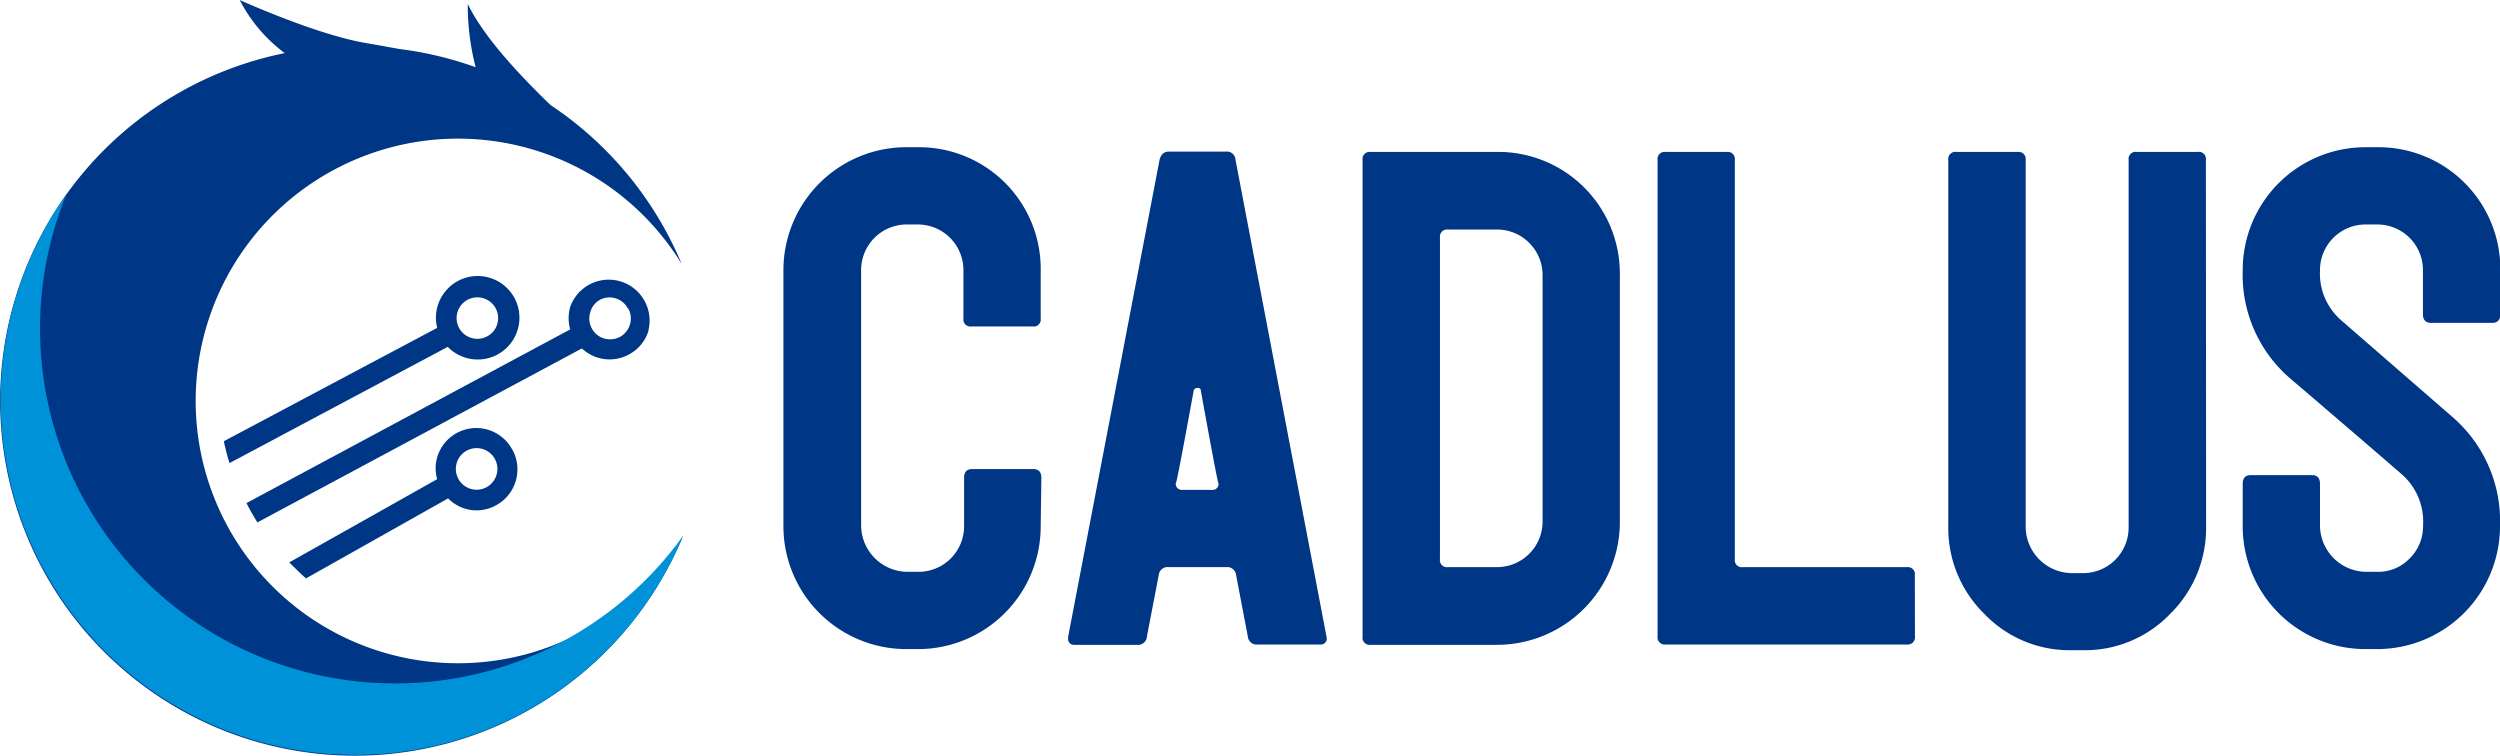 <svg xmlns="http://www.w3.org/2000/svg" viewBox="0 0 228.74 69.14"><defs><style>.cls-1{fill:#003686;}.cls-2{fill:#0092d8;}</style></defs><g id="レイヤー_2" data-name="レイヤー 2"><g id="基本ロゴ"><path class="cls-1" d="M95.22,48.11A11.23,11.23,0,0,1,83.94,59.39H83A11.25,11.25,0,0,1,71.68,48.11V24.75A11.25,11.25,0,0,1,83,13.47h1A11.13,11.13,0,0,1,95.22,24.75v4.39a.64.64,0,0,1-.73.73H88.88a.64.64,0,0,1-.73-.73V24.75a4.17,4.17,0,0,0-4.21-4.21H83a4.17,4.17,0,0,0-4.21,4.21V48.11A4.27,4.27,0,0,0,83,52.32h1a4.17,4.17,0,0,0,4.21-4.21V43.72c0-.53.24-.8.73-.8h5.61c.49,0,.73.27.73.8Z"/><path class="cls-1" d="M121.39,58.36a.54.54,0,0,1-.6.61h-5.71a.81.81,0,0,1-.91-.74l-1.07-5.61a.82.82,0,0,0-.92-.73h-5.25a.81.81,0,0,0-.91.73l-1.08,5.6A.82.82,0,0,1,104,59H98.34a.54.54,0,0,1-.61-.61v-.13l8.36-43.61c.12-.52.41-.78.86-.78h5.23a.78.78,0,0,1,.86.73Zm-9.9-14.16q0,.48-1.62-8.47c0-.16-.11-.24-.32-.24a.36.36,0,0,0-.33.23c-1.09,6-1.64,8.8-1.64,8.47a.56.56,0,0,0,.63.63h2.65A.55.55,0,0,0,111.49,44.2Z"/><path class="cls-1" d="M148.21,47.68A11.25,11.25,0,0,1,136.93,59H125.4a.65.65,0,0,1-.73-.74V14.63a.65.65,0,0,1,.73-.73h11.53a11.13,11.13,0,0,1,11.28,11.28Zm-7.07,0V25.18A4.17,4.17,0,0,0,136.93,21h-4.45a.65.65,0,0,0-.73.73V51.16a.64.64,0,0,0,.73.73h4.45a4.17,4.17,0,0,0,4.21-4.21Z"/><path class="cls-1" d="M175.21,58.23a.66.66,0,0,1-.74.74H152.4a.66.66,0,0,1-.74-.74V14.63a.65.65,0,0,1,.74-.73H158a.65.65,0,0,1,.73.73V51.16a.64.64,0,0,0,.73.73h15a.65.65,0,0,1,.74.73Z"/><path class="cls-1" d="M201.85,48.17a11,11,0,0,1-3.29,8,10.8,10.8,0,0,1-8,3.32h-1a10.8,10.8,0,0,1-8-3.32,11,11,0,0,1-3.3-8V14.63a.65.65,0,0,1,.74-.73h5.61a.65.65,0,0,1,.73.73V48.22a4.27,4.27,0,0,0,4.21,4.22h1a4.17,4.17,0,0,0,4.21-4.22V14.63a.64.64,0,0,1,.73-.73h5.61a.64.64,0,0,1,.73.73Z"/><path class="cls-1" d="M228.74,48.11a11.25,11.25,0,0,1-11.29,11.28h-1A11.23,11.23,0,0,1,205.2,48.11V44.27c0-.53.24-.8.73-.8h5.61c.48,0,.73.27.73.8v3.84a4.27,4.27,0,0,0,4.21,4.21h1a4,4,0,0,0,3-1.23,4.12,4.12,0,0,0,1.22-3,5.75,5.75,0,0,0-1.84-4.6Q217,41,209.5,34.59a12.49,12.49,0,0,1-4.3-9.86,11.23,11.23,0,0,1,11.28-11.26h1a11.15,11.15,0,0,1,11.29,11.28v4c0,.52-.25.79-.73.79h-5.62c-.48,0-.73-.27-.73-.79v-4a4.17,4.17,0,0,0-4.21-4.21h-1a4.17,4.17,0,0,0-4.21,4.21,5.66,5.66,0,0,0,1.89,4.51l10.25,8.91A12.57,12.57,0,0,1,228.74,48.11Z"/><path class="cls-1" d="M62.41,49.22A32.46,32.46,0,1,1,26.05,4.86,14.12,14.12,0,0,1,21.93,0s6.88,3.12,11.45,3.92c1.24.21,2.27.4,3.14.56a32.55,32.55,0,0,1,7,1.67A22.51,22.51,0,0,1,42.8.36C44.28,3.44,47.67,7,50.37,9.61a32.55,32.55,0,0,1,12,14.54,24,24,0,1,0,0,25.07ZM46.89,41.16a3.74,3.74,0,0,1-1.5,5.07h0A3.65,3.65,0,0,1,41,45.6L28,52.92c-.54-.46-1.05-1-1.54-1.46L40,43.84a3.63,3.63,0,0,1,0-2,3.73,3.73,0,0,1,6.86-.72ZM45.28,42a1.89,1.89,0,0,0-1.13-.92,1.9,1.9,0,1,0-1.08,3.65,1.9,1.9,0,0,0,2.36-1.28A1.88,1.88,0,0,0,45.28,42ZM59.35,30.21a3.66,3.66,0,0,1-1.8,2.22h0a3.71,3.71,0,0,1-2.84.3,3.79,3.79,0,0,1-1.47-.85L23.55,47.8c-.36-.58-.69-1.17-1-1.77L52.17,30.14a3.8,3.8,0,0,1,0-2.06,3.74,3.74,0,0,1,7.16,2.13Zm-1.91-2a1.89,1.89,0,0,0-2.58-.76A1.84,1.84,0,0,0,54,28.6a1.88,1.88,0,0,0,.15,1.45,1.85,1.85,0,0,0,1.13.92,1.93,1.93,0,0,0,1.45-.15h0a1.91,1.91,0,0,0,.76-2.58ZM41,31.72l-20,10.65a20.13,20.13,0,0,1-.52-2L40,30a3.82,3.82,0,1,1,1,1.77ZM42,30a1.9,1.9,0,0,0,2.58.77,1.85,1.85,0,0,0,.92-1.13A1.9,1.9,0,1,0,42,30Z"/><path class="cls-2" d="M36.13,62.53A32.47,32.47,0,0,1,6.07,17.79,32.46,32.46,0,1,0,62.52,49,32.43,32.43,0,0,1,36.13,62.53Z"/></g></g></svg>